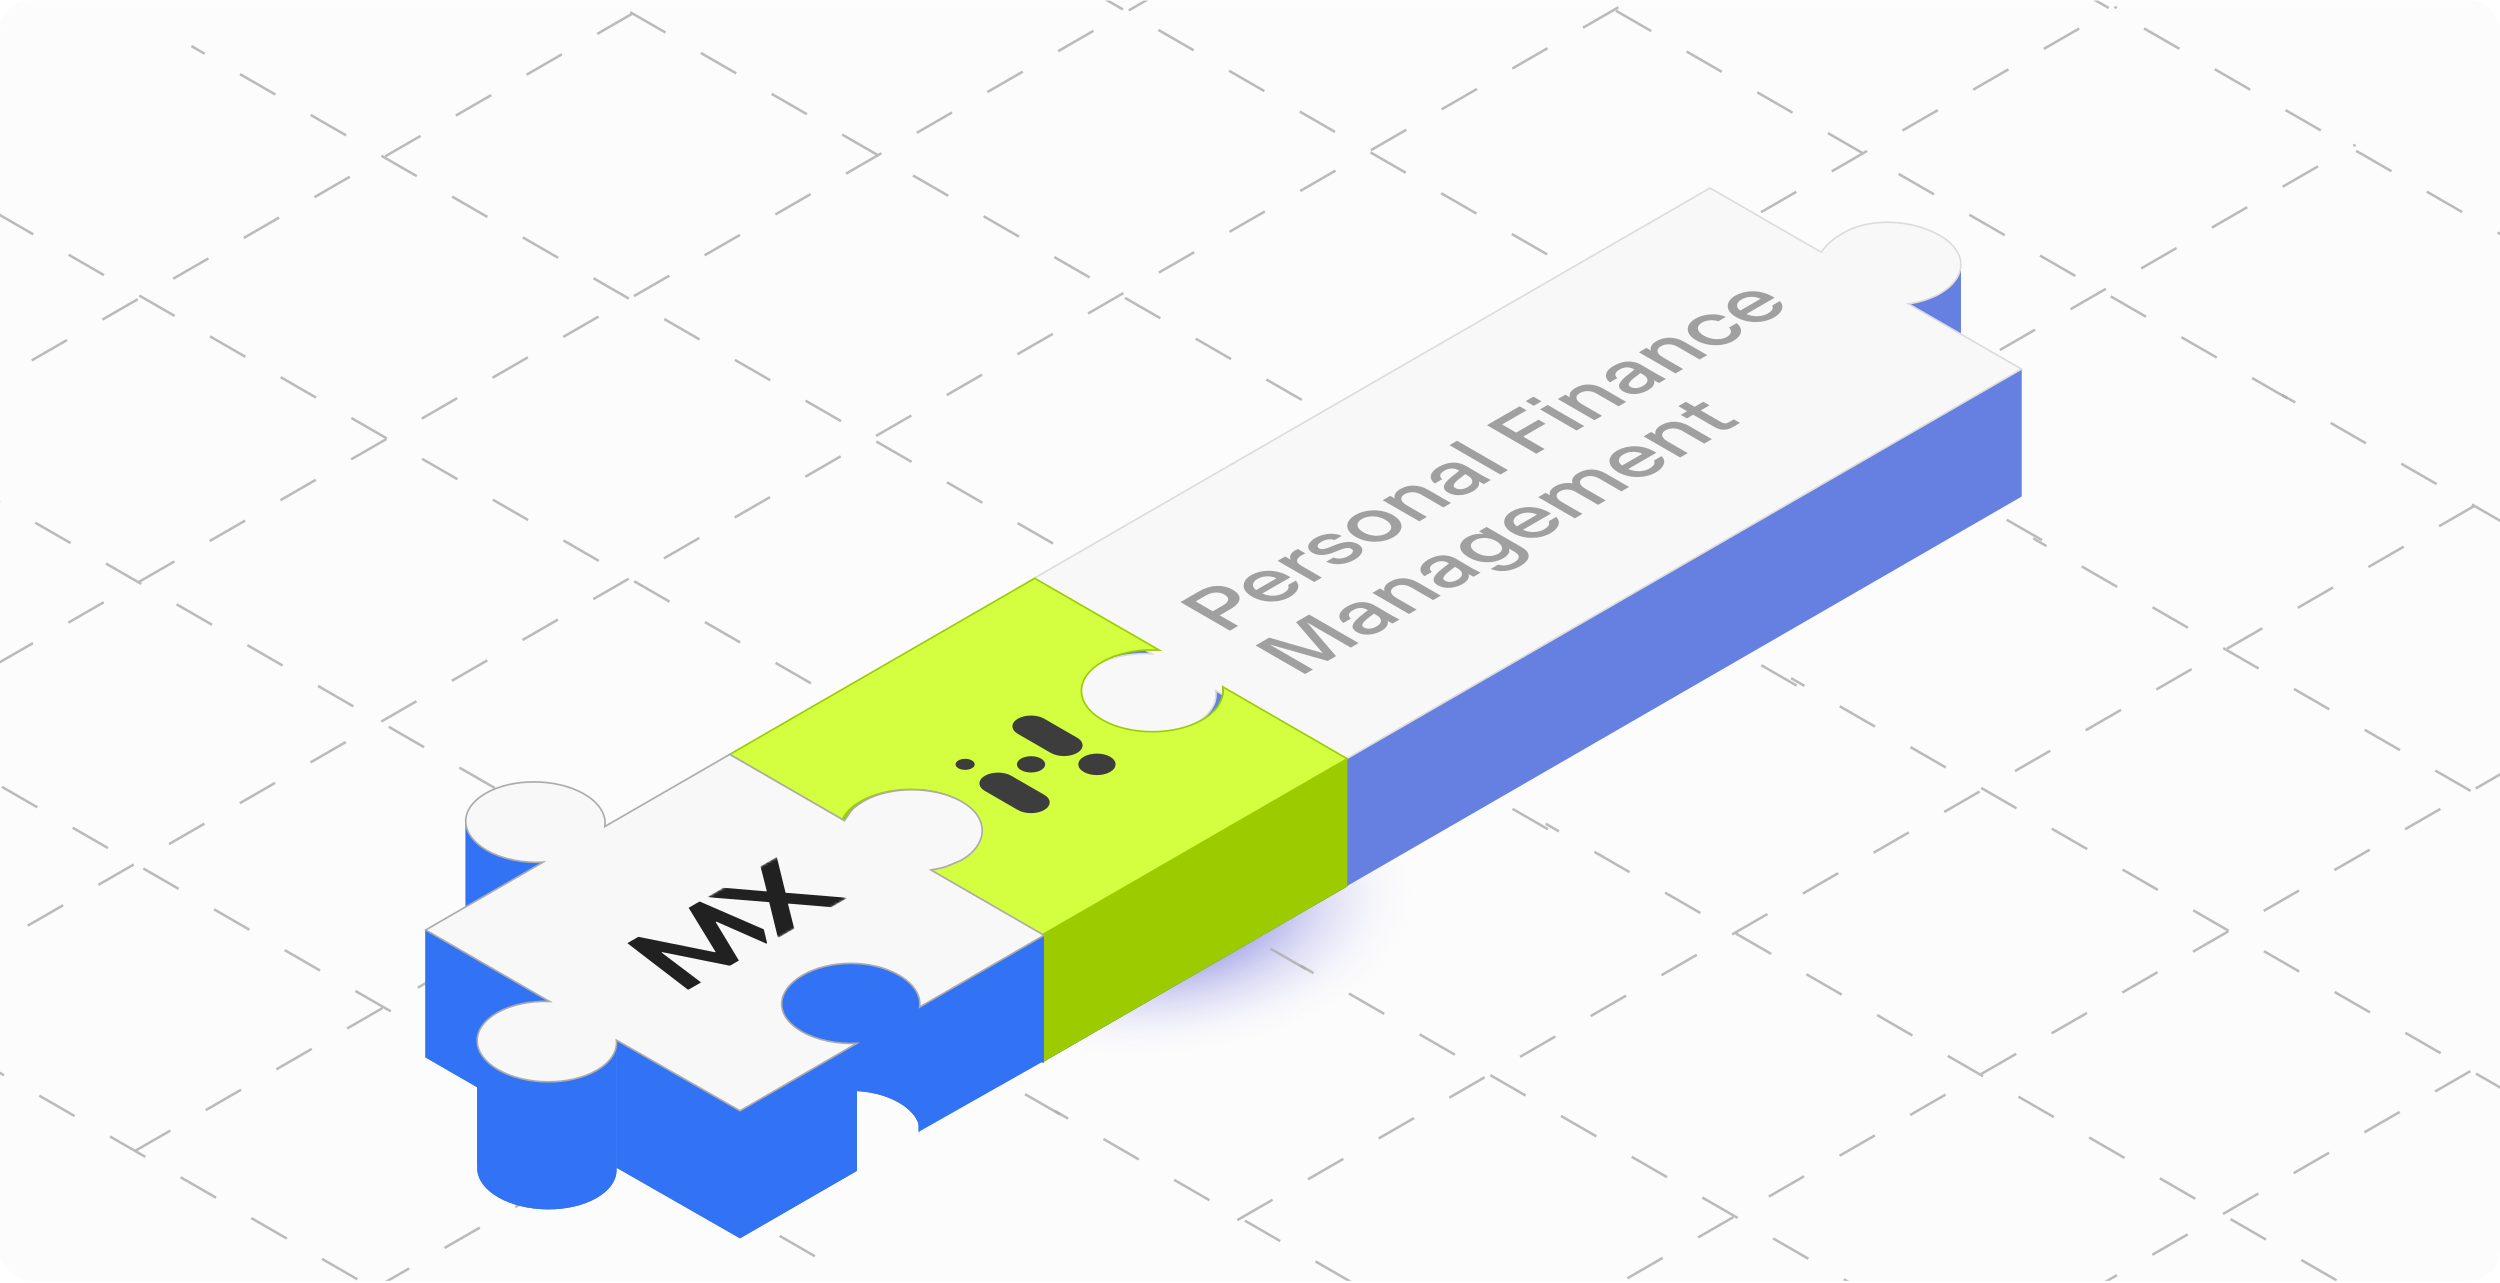<svg width="980" height="503" viewBox="0 0 980 503" fill="none" xmlns="http://www.w3.org/2000/svg">
<g clip-path="url(#clip0_5463_23224)">
<rect y="0.125" width="980" height="502" rx="12" fill="#FCFCFC"/>
<g filter="url(#filter0_f_5463_23224)">
<rect width="185.962" height="185.962" transform="matrix(0.866 -0.5 0.866 0.5 283 349.981)" fill="url(#paint0_radial_5463_23224)"/>
</g>
<g opacity="0.8">
<path d="M-236.994 285.281L539.819 -163.212" stroke="#ABABAB" stroke-dasharray="16 16"/>
<path d="M223.244 549.499L-308.499 242.496" stroke="#ABABAB" stroke-dasharray="16 16"/>
<path d="M704.281 268.769L172.537 -38.234" stroke="#ABABAB" stroke-dasharray="16 16"/>
<path d="M-139.485 340.077L637.329 -108.417" stroke="#ABABAB" stroke-dasharray="16 16"/>
<path d="M319.452 492.451L-212.292 185.449" stroke="#ABABAB" stroke-dasharray="16 16"/>
<path d="M800.477 211.728L268.733 -95.274" stroke="#ABABAB" stroke-dasharray="16 16"/>
<path d="M-44.577 394.872L732.236 -53.622" stroke="#ABABAB" stroke-dasharray="16 16"/>
<path d="M415.66 436.906L-116.084 129.904" stroke="#ABABAB" stroke-dasharray="16 16"/>
<path d="M896.687 156.183L364.943 -150.819" stroke="#ABABAB" stroke-dasharray="16 16"/>
<path d="M52.931 451.168L829.744 2.675" stroke="#ABABAB" stroke-dasharray="16 16"/>
<path d="M511.868 379.859L-19.875 72.857" stroke="#ABABAB" stroke-dasharray="16 16"/>
<path d="M992.894 99.136L461.151 -207.867" stroke="#ABABAB" stroke-dasharray="16 16"/>
<path d="M146.538 505.212L923.352 56.719" stroke="#ABABAB" stroke-dasharray="16 16"/>
<path d="M606.775 325.064L75.032 18.062" stroke="#ABABAB" stroke-dasharray="16 16"/>
</g>
<g opacity="0.8">
<path d="M485.006 478.281L1261.82 29.788" stroke="#ABABAB" stroke-dasharray="16 16"/>
<path d="M945.245 742.499L413.501 435.496" stroke="#ABABAB" stroke-dasharray="16 16"/>
<path d="M1426.28 461.769L894.538 154.766" stroke="#ABABAB" stroke-dasharray="16 16"/>
<path d="M582.515 533.077L1359.33 84.583" stroke="#ABABAB" stroke-dasharray="16 16"/>
<path d="M1041.45 685.451L509.708 378.449" stroke="#ABABAB" stroke-dasharray="16 16"/>
<path d="M677.423 587.872L1454.24 139.378" stroke="#ABABAB" stroke-dasharray="16 16"/>
<path d="M1137.66 629.906L605.916 322.904" stroke="#ABABAB" stroke-dasharray="16 16"/>
<path d="M774.931 644.168L1551.74 195.675" stroke="#ABABAB" stroke-dasharray="16 16"/>
<path d="M1233.87 572.859L702.125 265.857" stroke="#ABABAB" stroke-dasharray="16 16"/>
<path d="M868.539 698.212L1645.35 249.719" stroke="#ABABAB" stroke-dasharray="16 16"/>
<path d="M1328.78 518.064L797.032 211.062" stroke="#ABABAB" stroke-dasharray="16 16"/>
</g>
<path fill-rule="evenodd" clip-rule="evenodd" d="M768.64 104.201C768.864 99.934 766.156 95.625 760.517 92.37C749.666 86.105 733.384 85.074 722.532 91.339C718.635 93.589 716.47 95.339 713.872 98.839L670.329 73.7L614.687 105.825L451.346 200.13L402.814 228.15V278.15L451.346 250.13L614.687 155.825L670.329 123.7L713.872 148.839C716.47 145.339 718.635 143.589 722.532 141.339C733.384 135.074 749.666 136.105 760.517 142.37C766.156 145.625 768.864 149.934 768.64 154.201V104.201Z" fill="#6580E1"/>
<path fill-rule="evenodd" clip-rule="evenodd" d="M402.814 228.15L451.589 256.31V306.31L402.814 278.15V228.15Z" fill="#6580E1"/>
<path fill-rule="evenodd" clip-rule="evenodd" d="M451.589 256.31C444.99 255.94 438.209 256.935 432.614 259.285C431.436 259.775 430.319 260.32 429.263 260.93C424.054 263.937 421.348 267.843 421.14 271.784V321.784C421.348 317.843 424.054 313.937 429.263 310.93C430.319 310.32 431.436 309.775 432.614 309.285C438.209 306.935 444.99 305.94 451.589 306.31V256.31Z" fill="#6580E1"/>
<path fill-rule="evenodd" clip-rule="evenodd" d="M421.14 271.784C420.916 276.054 423.624 280.365 429.263 283.62C440.105 289.88 457.703 289.88 468.554 283.615C469.611 283.005 470.555 282.36 471.403 281.68C474.823 278.967 476.586 275.77 476.682 272.559V322.559C476.586 325.77 474.823 328.967 471.403 331.68C470.555 332.36 469.611 333.005 468.554 333.615C457.703 339.88 440.105 339.88 429.263 333.62C423.624 330.365 420.916 326.054 421.14 321.784V271.784Z" fill="#6580E1"/>
<path fill-rule="evenodd" clip-rule="evenodd" d="M476.683 272.559C476.701 271.947 476.659 271.335 476.556 270.725V320.725C476.659 321.335 476.701 321.947 476.683 322.559V272.559Z" fill="#6580E1"/>
<path fill-rule="evenodd" clip-rule="evenodd" d="M476.556 270.725L525.331 298.885L575.508 269.915L735.559 177.51L792.413 144.685V194.685L735.559 227.51L575.508 319.915L525.331 348.885L476.556 320.725V270.725Z" fill="#6580E1"/>
<path fill-rule="evenodd" clip-rule="evenodd" d="M792.413 144.685L748.055 119.075V169.075L792.413 194.685V144.685Z" fill="#6580E1"/>
<path fill-rule="evenodd" clip-rule="evenodd" d="M748.055 119.075C751.736 118.7 756.863 117.16 760.517 115.05C765.726 112.043 768.432 108.139 768.64 104.201V154.201C768.432 158.139 765.726 162.043 760.517 165.05C756.863 167.16 751.736 168.7 748.055 169.075V119.075Z" fill="#6580E1"/>
<path d="M760.517 115.05C771.369 108.785 771.36 98.63 760.517 92.37C749.666 86.105 733.384 85.074 722.532 91.339C718.635 93.589 716.47 95.339 713.872 98.839L670.329 73.7L614.687 105.825L451.346 200.13L402.814 228.15L451.589 256.31C444.99 255.94 438.209 256.935 432.614 259.285C431.436 259.775 430.319 260.32 429.263 260.93C418.411 267.195 418.42 277.36 429.263 283.62C440.105 289.88 457.703 289.88 468.554 283.615C469.611 283.005 470.555 282.36 471.403 281.68C475.474 278.45 477.197 274.535 476.556 270.725L525.331 298.885L575.508 269.915L735.559 177.51L792.413 144.685L748.055 119.075C751.736 118.7 756.863 117.16 760.517 115.05Z" fill="#F8F8F8" stroke="#DCDCDC" stroke-width="0.65" stroke-miterlimit="10"/>
<path d="M482.136 247.22L462.737 236.02L470.164 231.732C474.764 229.076 479.558 229.06 483.244 231.188C487.013 233.364 486.847 236.18 482.33 238.788L478.145 241.204L485.35 245.364L482.136 247.22ZM475.401 239.62L479.392 237.316C481.997 235.812 482.052 234.276 480.002 233.092C478.006 231.94 475.263 231.956 472.686 233.444L468.695 235.748L475.401 239.62ZM507.915 227.6C510.132 229.872 508.442 232.384 505.643 234C501.652 236.304 495.472 236.576 490.733 233.84C486.188 231.216 486.742 227.6 490.456 225.456C494.169 223.312 500.045 222.896 505.199 225.872L505.892 226.272L494.835 232.656C497.606 233.936 500.987 233.744 503.176 232.48C504.617 231.648 505.587 230.544 504.922 229.328L507.915 227.6ZM492.922 226.944C490.872 228.128 490.484 229.888 492.424 231.296L500.377 226.704C498.077 225.568 495.084 225.696 492.922 226.944ZM510.076 221.745L518.168 226.417L515.175 228.145L500.819 219.857L503.785 218.145L505.946 219.393C505.752 218.865 505.641 218.385 505.78 217.857C506.002 216.993 506.584 216.401 507.775 215.713C508.136 215.505 508.524 215.313 508.801 215.217L511.711 216.897C510.935 217.281 510.602 217.473 510.242 217.681C508.718 218.561 507.166 220.065 510.076 221.745ZM531.057 219.359C527.814 221.231 523.491 221.903 519.861 220.191L522.743 218.527C524.71 219.343 526.9 218.911 528.646 217.903C530.114 217.055 531.001 215.871 529.754 215.151C528.59 214.479 527.038 214.831 524.655 215.791L522.992 216.463C519.722 217.775 516.729 217.999 514.512 216.719C511.713 215.103 512.572 212.655 515.621 210.895C518.614 209.167 522.743 208.607 525.958 210.047L523.103 211.695C521.413 211.135 519.611 211.439 518.004 212.367C516.48 213.247 516.009 214.319 517.089 214.943C518.087 215.519 519.334 215.247 521.33 214.447L522.992 213.775C526.623 212.319 529.81 211.855 532.332 213.311C535.297 215.023 534.105 217.599 531.057 219.359ZM546.265 210.547C542.191 212.899 536.011 213.107 531.328 210.403C526.894 207.843 527.199 204.243 531.273 201.891C535.402 199.507 541.526 199.331 546.016 201.923C550.616 204.579 550.311 208.211 546.265 210.547ZM543.633 209.027C546.154 207.571 545.905 205.411 542.94 203.699C540.168 202.099 536.427 201.955 533.905 203.411C531.356 204.883 531.633 207.027 534.404 208.627C537.342 210.323 541.111 210.483 543.633 209.027ZM551.46 198.076L559.358 202.636L556.365 204.364L542.01 196.076L544.975 194.364L546.749 195.388C546.305 194.108 547.054 192.78 548.938 191.692C552.125 189.852 556.143 189.868 559.857 192.012L568.808 197.18L565.815 198.908L557.224 193.948C555.09 192.716 552.568 192.604 550.601 193.74C548.827 194.764 548.633 196.444 551.46 198.076ZM581.637 189.773L579.697 188.717C580.169 190.045 579.448 191.389 577.286 192.637C574.626 194.173 570.608 194.797 567.698 193.117C564.566 191.309 566.146 189.213 569.305 186.685L572.021 184.509L571.882 184.429C569.859 183.261 568.003 183.469 566.146 184.541C564.345 185.581 564.067 186.733 565.342 187.853L562.432 189.533C559.827 187.581 560.548 184.989 563.846 183.085C567.171 181.165 570.996 180.493 574.903 182.781L581.388 186.589C581.831 186.845 582.552 187.229 584.409 188.173L581.637 189.773ZM570.525 191.325C571.855 192.093 573.767 191.853 575.402 190.909C577.536 189.677 577.952 187.933 575.402 186.461L574.377 185.869C570.247 188.925 568.806 190.333 570.525 191.325ZM588.137 186.02L568.184 174.5L571.177 172.772L591.13 184.292L588.137 186.02ZM605.845 166.101L597.087 171.157L605.484 176.005L602.27 177.861L582.871 166.661L595.674 159.269L598.417 160.853L588.829 166.389L594.344 169.573L603.101 164.517L605.845 166.101ZM601.221 159.074L598.061 157.25L601.11 155.49L604.269 157.314L601.221 159.074ZM618.042 168.754L603.687 160.466L606.68 158.738L621.035 167.026L618.042 168.754ZM620.119 158.435L628.018 162.995L625.025 164.723L610.669 156.435L613.635 154.723L615.408 155.747C614.965 154.467 615.713 153.139 617.598 152.051C620.785 150.211 624.803 150.227 628.516 152.371L637.468 157.539L634.475 159.267L625.884 154.307C623.75 153.075 621.228 152.963 619.26 154.099C617.487 155.123 617.293 156.803 620.119 158.435ZM650.297 150.132L648.357 149.076C648.828 150.404 648.108 151.748 645.946 152.996C643.286 154.532 639.267 155.156 636.357 153.476C633.226 151.668 634.805 149.572 637.965 147.044L640.681 144.868L640.542 144.788C638.519 143.62 636.662 143.828 634.805 144.9C633.004 145.94 632.727 147.092 634.002 148.212L631.092 149.892C628.487 147.94 629.208 145.348 632.505 143.444C635.831 141.524 639.655 140.852 643.563 143.14L650.048 146.948C650.491 147.204 651.211 147.588 653.068 148.532L650.297 150.132ZM639.184 151.684C640.514 152.452 642.427 152.212 644.062 151.268C646.195 150.036 646.611 148.292 644.062 146.82L643.036 146.228C638.907 149.284 637.466 150.692 639.184 151.684ZM651.892 140.091L659.79 144.651L656.797 146.379L642.442 138.091L645.407 136.379L647.181 137.403C646.737 136.123 647.485 134.795 649.37 133.707C652.557 131.867 656.575 131.883 660.289 134.027L669.24 139.195L666.247 140.923L657.656 135.963C655.522 134.731 653 134.619 651.033 135.755C649.259 136.779 649.065 138.459 651.892 140.091ZM679.52 133.612C675.529 135.916 669.405 135.996 664.804 133.34C660.481 130.844 660.62 127.212 664.582 124.924C667.88 123.02 672.979 122.572 676.527 124.236L673.561 125.948C671.428 125.196 668.878 125.484 667.187 126.46C664.776 127.852 665.137 129.98 667.88 131.564C670.735 133.212 674.559 133.436 676.915 132.076C678.577 131.116 679.104 129.724 677.774 128.38L680.739 126.668C683.677 128.908 682.651 131.804 679.52 133.612ZM697.683 118.038C699.9 120.31 698.209 122.822 695.41 124.438C691.42 126.742 685.24 127.014 680.501 124.278C675.956 121.654 676.51 118.038 680.224 115.894C683.937 113.75 689.812 113.334 694.967 116.31L695.66 116.71L684.602 123.094C687.374 124.374 690.755 124.182 692.944 122.918C694.385 122.086 695.355 120.982 694.69 119.766L697.683 118.038ZM682.69 117.382C680.639 118.566 680.251 120.326 682.191 121.734L690.145 117.142C687.845 116.006 684.852 116.134 682.69 117.382ZM520.449 259.1L497.613 252.604L514.657 262.444L511.58 264.22L492.182 253.02L497.502 249.948L518.536 256.012L508.033 243.868L513.188 240.892L532.587 252.092L529.511 253.868L512.384 243.98L523.719 257.212L520.449 259.1ZM545.833 244.444L543.893 243.388C544.364 244.716 543.643 246.06 541.482 247.308C538.821 248.844 534.803 249.468 531.893 247.788C528.762 245.98 530.341 243.884 533.5 241.356L536.216 239.18L536.078 239.1C534.055 237.932 532.198 238.14 530.341 239.212C528.54 240.252 528.263 241.404 529.538 242.524L526.628 244.204C524.023 242.252 524.743 239.66 528.041 237.756C531.367 235.836 535.191 235.164 539.098 237.452L545.583 241.26C546.027 241.516 546.747 241.9 548.604 242.844L545.833 244.444ZM534.72 245.996C536.05 246.764 537.962 246.524 539.597 245.58C541.731 244.348 542.147 242.604 539.597 241.132L538.572 240.54C534.443 243.596 533.002 245.004 534.72 245.996ZM547.427 234.404L555.326 238.964L552.333 240.692L537.977 232.404L540.943 230.692L542.716 231.716C542.273 230.436 543.021 229.108 544.906 228.02C548.093 226.18 552.111 226.196 555.824 228.34L564.776 233.508L561.783 235.236L553.192 230.276C551.058 229.044 548.536 228.932 546.568 230.068C544.795 231.092 544.601 232.772 547.427 234.404ZM577.605 226.101L575.665 225.045C576.136 226.373 575.416 227.717 573.254 228.965C570.594 230.501 566.575 231.125 563.665 229.445C560.534 227.637 562.113 225.541 565.273 223.013L567.989 220.837L567.85 220.757C565.827 219.589 563.97 219.797 562.113 220.869C560.312 221.909 560.035 223.061 561.31 224.181L558.4 225.861C555.795 223.909 556.515 221.317 559.813 219.413C563.139 217.493 566.963 216.821 570.871 219.109L577.356 222.917C577.799 223.173 578.519 223.557 580.376 224.501L577.605 226.101ZM566.492 227.653C567.822 228.421 569.735 228.181 571.37 227.237C573.503 226.005 573.919 224.261 571.37 222.789L570.344 222.197C566.215 225.253 564.774 226.661 566.492 227.653ZM596.659 214.588C600.594 216.86 599.707 219.74 596.049 221.852C592.086 224.14 587.68 224.412 584.354 223.036L587.32 221.324C589.287 221.948 591.393 221.692 593.583 220.428C595.772 219.164 596.077 217.676 593.721 216.316L591.477 215.02C592.031 216.204 591.366 217.644 589.259 218.86C585.712 220.908 580.253 221.084 575.652 218.428C571.191 215.852 571.606 212.604 575.071 210.604C577.066 209.452 579.505 209.068 581.611 209.324L579.782 208.268L582.747 206.556L596.659 214.588ZM587.32 217.068C589.481 215.82 589.398 213.788 586.544 212.14C583.689 210.492 580.281 210.54 578.147 211.772C575.93 213.052 575.985 215.036 578.756 216.636C581.638 218.3 585.103 218.348 587.32 217.068ZM610.052 202.631C612.269 204.903 610.578 207.415 607.779 209.031C603.789 211.335 597.609 211.607 592.87 208.871C588.325 206.247 588.879 202.631 592.593 200.487C596.306 198.343 602.181 197.927 607.336 200.903L608.029 201.303L596.971 207.687C599.743 208.967 603.124 208.775 605.313 207.511C606.754 206.679 607.724 205.575 607.059 204.359L610.052 202.631ZM595.059 201.975C593.009 203.159 592.621 204.919 594.56 206.327L602.514 201.735C600.214 200.599 597.221 200.727 595.059 201.975ZM612.185 196.76L620.305 201.448L617.312 203.176L602.956 194.888L605.894 193.192L607.612 194.184C607.141 192.952 607.834 191.688 609.746 190.584C611.436 189.608 613.847 189.048 616.452 189.496C615.843 188.024 616.702 186.568 618.669 185.432C621.468 183.816 625.404 183.272 629.45 185.608L638.595 190.888L635.602 192.616L626.872 187.576C624.628 186.28 622.244 186.376 620.554 187.352C618.891 188.312 618.725 189.976 621.33 191.48L629.45 196.168L626.457 197.896L617.727 192.856C615.483 191.56 613.099 191.656 611.409 192.632C609.746 193.592 609.552 195.24 612.185 196.76ZM651.35 178.788C653.568 181.06 651.877 183.572 649.078 185.188C645.087 187.492 638.907 187.764 634.169 185.028C629.624 182.404 630.178 178.788 633.891 176.644C637.605 174.5 643.48 174.084 648.635 177.06L649.327 177.46L638.27 183.844C641.041 185.124 644.422 184.932 646.612 183.668C648.053 182.836 649.023 181.732 648.357 180.516L651.35 178.788ZM636.358 178.132C634.307 179.316 633.919 181.076 635.859 182.484L643.813 177.892C641.512 176.756 638.519 176.884 636.358 178.132ZM653.705 173.044L661.603 177.604L658.61 179.332L644.255 171.044L647.22 169.332L648.994 170.356C648.55 169.076 649.299 167.748 651.183 166.66C654.37 164.82 658.388 164.836 662.102 166.98L671.053 172.148L668.06 173.876L659.469 168.916C657.335 167.684 654.813 167.572 652.846 168.708C651.072 169.732 650.878 171.412 653.705 173.044ZM679.532 167.285C677.259 168.597 675.014 169.093 671.855 167.269L663.735 162.581L661.241 164.021L658.83 162.629L661.324 161.189L657.888 159.205L660.853 157.493L664.29 159.477L667.726 157.493L670.137 158.885L666.701 160.869L674.405 165.317C675.957 166.213 676.76 166.069 677.869 165.429L679.67 164.389L682.053 165.765C681.056 166.405 680.64 166.645 679.532 167.285Z" fill="#A0A0A0"/>
<path fill-rule="evenodd" clip-rule="evenodd" d="M286.001 295.801L330.195 321.316C331.416 318.711 333.797 316.256 337.339 314.211C348.191 307.946 365.797 307.951 376.64 314.211C381.844 317.216 384.55 321.119 384.758 325.059V375.059C384.55 371.119 381.844 367.216 376.64 364.211C365.797 357.951 348.191 357.946 337.339 364.211C333.797 366.256 331.416 368.711 330.195 371.316L286.001 345.801V295.801Z" fill="#6580E1"/>
<path fill-rule="evenodd" clip-rule="evenodd" d="M384.758 325.059C384.982 329.327 382.274 333.638 376.631 336.896C373.089 338.941 368.837 340.316 364.325 341.021V391.021C368.837 390.316 373.089 388.941 376.631 386.896C382.274 383.638 384.982 379.327 384.758 375.059V325.059Z" fill="#6580E1"/>
<path fill-rule="evenodd" clip-rule="evenodd" d="M364.325 341.021L408.518 366.536L458.695 337.566L477.921 326.466L528.099 297.496V347.496L477.921 376.466L458.695 387.566L408.518 416.536L364.325 391.021V341.021Z" fill="#6580E1"/>
<path fill-rule="evenodd" clip-rule="evenodd" d="M528.099 297.496L479.359 269.316V319.316L528.099 347.496V297.496Z" fill="#6580E1"/>
<path fill-rule="evenodd" clip-rule="evenodd" d="M479.359 269.316C479.453 269.724 479.505 270.13 479.519 270.535V320.535C479.505 320.13 479.453 319.724 479.359 319.316V269.316Z" fill="#6580E1"/>
<path fill-rule="evenodd" clip-rule="evenodd" d="M479.52 270.535C479.597 272.662 478.655 274.751 477.506 276.826C477.038 277.656 475.652 279.006 474.206 280.271C473.357 280.951 472.414 281.596 471.357 282.206C460.506 288.471 442.908 288.471 432.065 282.211C426.857 279.203 424.148 275.299 423.94 271.358V321.358C424.148 325.299 426.857 329.203 432.065 332.211C442.908 338.471 460.506 338.471 471.357 332.206C472.414 331.596 473.357 330.951 474.206 330.271C475.652 329.006 477.038 327.656 477.506 326.826C478.655 324.751 479.597 322.662 479.52 320.535V270.535Z" fill="#6580E1"/>
<path fill-rule="evenodd" clip-rule="evenodd" d="M286.001 295.801L330.195 321.316C331.416 318.711 333.797 316.256 337.339 314.211C348.191 307.946 365.797 307.951 376.64 314.211C381.844 317.216 384.55 321.119 384.758 325.059V375.059C384.55 371.119 381.844 367.216 376.64 364.211C365.797 357.951 348.191 357.946 337.339 364.211C333.797 366.256 331.416 368.711 330.195 371.316L286.001 345.801V295.801Z" fill="#6580E1"/>
<path fill-rule="evenodd" clip-rule="evenodd" d="M384.758 325.059C384.982 329.327 382.274 333.638 376.631 336.896C373.089 338.941 368.837 340.316 364.325 341.021V391.021C368.837 390.316 373.089 388.941 376.631 386.896C382.274 383.638 384.982 379.327 384.758 375.059V325.059Z" fill="#6580E1"/>
<path fill-rule="evenodd" clip-rule="evenodd" d="M364.325 341.021L408.518 366.536L458.695 337.566L477.921 326.466L528.099 297.496V347.496L477.921 376.466L458.695 387.566L408.518 416.536L364.325 391.021V341.021Z" fill="#6580E1"/>
<path fill-rule="evenodd" clip-rule="evenodd" d="M528.099 297.496L479.359 269.316V319.316L528.099 347.496V297.496Z" fill="#6580E1"/>
<path fill-rule="evenodd" clip-rule="evenodd" d="M479.359 269.316C479.453 269.724 479.505 270.13 479.519 270.535V320.535C479.505 320.13 479.453 319.724 479.359 319.316V269.316Z" fill="#6580E1"/>
<path fill-rule="evenodd" clip-rule="evenodd" d="M479.52 270.535C479.597 272.662 478.655 274.751 477.506 276.826C477.038 277.656 475.652 279.006 474.206 280.271C473.357 280.951 472.414 281.596 471.357 282.206C460.506 288.471 442.908 288.471 432.065 282.211C426.857 279.203 424.148 275.299 423.94 271.358V321.358C424.148 325.299 426.857 329.203 432.065 332.211C442.908 338.471 460.506 338.471 471.357 332.206C472.414 331.596 473.357 330.951 474.206 330.271C475.652 329.006 477.038 327.656 477.506 326.826C478.655 324.751 479.597 322.662 479.52 320.535V270.535Z" fill="#6580E1"/>
<path fill-rule="evenodd" clip-rule="evenodd" d="M286.001 295.801L330.195 321.316C331.416 318.711 333.797 316.256 337.339 314.211C348.191 307.946 365.797 307.951 376.64 314.211C381.844 317.216 384.55 321.119 384.758 325.059V375.059C384.55 371.119 381.844 367.216 376.64 364.211C365.797 357.951 348.191 357.946 337.339 364.211C333.797 366.256 331.416 368.711 330.195 371.316L286.001 345.801V295.801Z" fill="#9CCC00"/>
<path fill-rule="evenodd" clip-rule="evenodd" d="M384.758 325.059C384.982 329.327 382.274 333.638 376.631 336.896C373.089 338.941 368.837 340.316 364.325 341.021V391.021C368.837 390.316 373.089 388.941 376.631 386.896C382.274 383.638 384.982 379.327 384.758 375.059V325.059Z" fill="#9CCC00"/>
<path fill-rule="evenodd" clip-rule="evenodd" d="M364.325 341.021L408.518 366.536L458.695 337.566L477.921 326.466L528.099 297.496V347.496L477.921 376.466L458.695 387.566L408.518 416.536L364.325 391.021V341.021Z" fill="#9CCC00"/>
<path fill-rule="evenodd" clip-rule="evenodd" d="M528.099 297.496L479.359 269.316V319.316L528.099 347.496V297.496Z" fill="#9CCC00"/>
<path fill-rule="evenodd" clip-rule="evenodd" d="M479.359 269.316C479.453 269.724 479.505 270.13 479.519 270.535V320.535C479.505 320.13 479.453 319.724 479.359 319.316V269.316Z" fill="#9CCC00"/>
<path fill-rule="evenodd" clip-rule="evenodd" d="M479.52 270.535C479.597 272.662 478.655 274.751 477.506 276.826C477.038 277.656 475.652 279.006 474.206 280.271C473.357 280.951 472.414 281.596 471.357 282.206C460.506 288.471 442.908 288.471 432.065 282.211C426.857 279.203 424.148 275.299 423.94 271.358V321.358C424.148 325.299 426.857 329.203 432.065 332.211C442.908 338.471 460.506 338.471 471.357 332.206C472.414 331.596 473.357 330.951 474.206 330.271C475.652 329.006 477.038 327.656 477.506 326.826C478.655 324.751 479.597 322.662 479.52 320.535V270.535Z" fill="#9CCC00"/>
<path d="M471.355 282.146C460.504 288.411 442.906 288.411 432.064 282.151C421.213 275.886 421.213 265.726 432.064 259.461C433.12 258.851 434.238 258.306 435.415 257.816C436.273 257.131 441.945 255.756 443.383 255.496C448.155 254.621 449.791 254.806 454.39 254.841L405.581 226.701L357.845 254.261L333.735 268.181L286 295.741L330.193 321.256C331.414 318.651 333.796 316.196 337.338 314.151C348.189 307.886 365.796 307.891 376.638 314.151C387.481 320.411 387.481 330.571 376.63 336.836C373.088 338.881 368.835 340.256 364.323 340.961L408.517 366.476L458.694 337.506L477.92 326.406L528.097 297.436L479.358 269.256C479.946 271.806 478.873 274.296 477.504 276.766C477.037 277.596 475.651 278.946 474.205 280.211C473.356 280.891 472.412 281.536 471.355 282.146Z" fill="#D4FF40" stroke="#9CCC00" stroke-width="0.65" stroke-miterlimit="10"/>
<path d="M396.41 304.092L409.332 311.553C412.177 313.195 412.177 315.876 409.332 317.519C406.487 319.161 401.844 319.161 398.999 317.519L386.076 310.058C383.232 308.415 383.232 305.734 386.076 304.092C388.921 302.45 393.565 302.45 396.41 304.092ZM400.249 297.368C398.093 298.612 398.093 300.645 400.249 301.89C402.405 303.135 405.926 303.135 408.082 301.89C410.238 300.645 410.238 298.612 408.082 297.368C405.926 296.123 402.405 296.123 400.249 297.368ZM380.986 301.153C382.454 300.306 382.441 298.929 380.986 298.089C379.519 297.242 377.134 297.25 375.68 298.089C374.213 298.936 374.213 300.306 375.68 301.153C377.147 302 379.519 302 380.986 301.153ZM398.999 281.724C396.154 283.366 396.154 286.047 398.999 287.69L411.909 295.143C414.754 296.786 419.397 296.786 422.242 295.143C425.087 293.501 425.087 290.82 422.242 289.178L409.332 281.724C406.487 280.082 401.844 280.082 398.999 281.724ZM424.832 296.638C421.987 298.281 421.987 300.962 424.832 302.604C427.677 304.247 432.32 304.247 435.165 302.604C438.01 300.962 438.01 298.281 435.165 296.638C432.32 294.996 427.677 294.996 424.832 296.638Z" fill="#3D3D3D"/>
<path fill-rule="evenodd" clip-rule="evenodd" d="M364.926 341.04L409.239 366.624V416.624L364.926 391.04V341.04Z" fill="#3273F6"/>
<path fill-rule="evenodd" clip-rule="evenodd" d="M409 366.741L360 394.466V443.741L409 416.016V366.741Z" fill="#3273F6"/>
<path fill-rule="evenodd" clip-rule="evenodd" d="M360.512 394.757C360.557 394.401 360.582 394.043 360.585 393.686V443.686C360.582 444.043 360.557 444.401 360.512 444.757V394.757Z" fill="#3273F6"/>
<path fill-rule="evenodd" clip-rule="evenodd" d="M360.585 393.686C360.622 389.574 357.872 385.428 352.374 382.254C341.584 376.024 325.214 376.172 314.667 382.261C309.605 385.184 306.805 388.944 306.455 392.753V442.753C306.805 438.944 309.605 435.184 314.667 432.261C325.214 426.172 341.584 426.024 352.374 432.254C357.872 435.428 360.622 439.574 360.585 443.686V393.686Z" fill="#3273F6"/>
<path fill-rule="evenodd" clip-rule="evenodd" d="M306.455 392.752C306.077 396.879 308.574 401.063 314.184 404.302C320.161 407.753 328.134 409.323 335.841 409.001V459.001C328.134 459.323 320.161 457.753 314.184 454.302C308.574 451.063 306.077 446.879 306.455 442.752V392.752Z" fill="#3273F6"/>
<path fill-rule="evenodd" clip-rule="evenodd" d="M335.841 409.001L290.076 435.424L241.638 407.72V457.72L290.076 485.424L335.841 459.001V409.001Z" fill="#3273F6"/>
<path fill-rule="evenodd" clip-rule="evenodd" d="M241.638 407.72C241.655 407.892 241.668 408.063 241.676 408.235V458.235C241.668 458.063 241.655 457.892 241.638 457.72V407.72Z" fill="#3273F6"/>
<path fill-rule="evenodd" clip-rule="evenodd" d="M241.676 408.235C241.869 412.354 239.285 416.476 233.903 419.583C223.356 425.673 206.072 425.559 195.282 419.329C190.103 416.339 187.363 412.484 187.079 408.61V458.61C187.363 462.484 190.103 466.339 195.282 469.329C206.072 475.559 223.356 475.673 233.903 469.583C239.285 466.476 241.869 462.354 241.676 458.235V408.235Z" fill="#3273F6"/>
<path fill-rule="evenodd" clip-rule="evenodd" d="M187.079 408.61C186.773 404.413 189.35 400.193 194.834 397.027C200.44 393.79 207.953 392.306 215.39 392.566V442.566C207.953 442.306 200.44 443.79 194.834 447.027C189.35 450.193 186.773 454.413 187.079 458.61V408.61Z" fill="#3273F6"/>
<path fill-rule="evenodd" clip-rule="evenodd" d="M215.39 392.566L166.857 364.546V414.546L215.39 442.566V392.566Z" fill="#3273F6"/>
<path fill-rule="evenodd" clip-rule="evenodd" d="M166.857 364.546L212.85 337.992V387.992L166.857 414.546V364.546Z" fill="#3273F6"/>
<path fill-rule="evenodd" clip-rule="evenodd" d="M212.85 337.992C205.009 338.383 196.873 336.815 190.793 333.305C185.614 330.315 182.874 326.46 182.591 322.586V372.586C182.874 376.46 185.614 380.315 190.793 383.305C196.873 386.815 205.009 388.383 212.85 387.992V337.992Z" fill="#3273F6"/>
<path fill-rule="evenodd" clip-rule="evenodd" d="M182.591 322.586C182.284 318.389 184.861 314.169 190.345 311.003C200.892 304.913 218.193 305.027 228.983 311.257C234.333 314.345 237.071 318.357 237.189 322.361V372.361C237.071 368.357 234.333 364.345 228.983 361.257C218.193 355.027 200.892 354.913 190.345 361.003C184.861 364.169 182.284 368.389 182.591 372.586V322.586Z" fill="#3273F6"/>
<path fill-rule="evenodd" clip-rule="evenodd" d="M237.189 322.361C237.205 322.907 237.173 323.453 237.092 323.996V373.996C237.173 373.453 237.205 372.907 237.189 372.361V322.361Z" fill="#3273F6"/>
<path fill-rule="evenodd" clip-rule="evenodd" d="M364.926 341.04L409.239 366.624V416.624L364.926 391.04V341.04Z" fill="#3273F6"/>
<path fill-rule="evenodd" clip-rule="evenodd" d="M360.512 394.757C360.557 394.401 360.582 394.043 360.585 393.686V443.686C360.582 444.043 360.557 444.401 360.512 444.757V394.757Z" fill="#3273F6"/>
<path fill-rule="evenodd" clip-rule="evenodd" d="M360.585 393.686C360.622 389.574 357.872 385.428 352.374 382.254C341.584 376.024 325.214 376.172 314.667 382.261C309.605 385.184 306.805 388.944 306.455 392.753V442.753C306.805 438.944 309.605 435.184 314.667 432.261C325.214 426.172 341.584 426.024 352.374 432.254C357.872 435.428 360.622 439.574 360.585 443.686V393.686Z" fill="#3273F6"/>
<path fill-rule="evenodd" clip-rule="evenodd" d="M306.455 392.752C306.077 396.879 308.574 401.063 314.184 404.302C320.161 407.753 328.134 409.323 335.841 409.001V459.001C328.134 459.323 320.161 457.753 314.184 454.302C308.574 451.063 306.077 446.879 306.455 442.752V392.752Z" fill="#3273F6"/>
<path fill-rule="evenodd" clip-rule="evenodd" d="M335.841 409.001L290.076 435.424L241.638 407.72V457.72L290.076 485.424L335.841 459.001V409.001Z" fill="#3273F6"/>
<path fill-rule="evenodd" clip-rule="evenodd" d="M241.638 407.72C241.655 407.892 241.668 408.063 241.676 408.235V458.235C241.668 458.063 241.655 457.892 241.638 457.72V407.72Z" fill="#3273F6"/>
<path fill-rule="evenodd" clip-rule="evenodd" d="M241.676 408.235C241.869 412.354 239.285 416.476 233.903 419.583C223.356 425.673 206.072 425.559 195.282 419.329C190.103 416.339 187.363 412.484 187.079 408.61V458.61C187.363 462.484 190.103 466.339 195.282 469.329C206.072 475.559 223.356 475.673 233.903 469.583C239.285 466.476 241.869 462.354 241.676 458.235V408.235Z" fill="#3273F6"/>
<path fill-rule="evenodd" clip-rule="evenodd" d="M187.079 408.61C186.773 404.413 189.35 400.193 194.834 397.027C200.44 393.79 207.953 392.306 215.39 392.566V442.566C207.953 442.306 200.44 443.79 194.834 447.027C189.35 450.193 186.773 454.413 187.079 458.61V408.61Z" fill="#3273F6"/>
<path fill-rule="evenodd" clip-rule="evenodd" d="M215.39 392.566L166.857 364.546V414.546L215.39 442.566V392.566Z" fill="#3273F6"/>
<path fill-rule="evenodd" clip-rule="evenodd" d="M166.857 364.546L212.85 337.992V387.992L166.857 414.546V364.546Z" fill="#3273F6"/>
<path fill-rule="evenodd" clip-rule="evenodd" d="M212.85 337.992C205.009 338.383 196.873 336.815 190.793 333.305C185.614 330.315 182.874 326.46 182.591 322.586V372.586C182.874 376.46 185.614 380.315 190.793 383.305C196.873 386.815 205.009 388.383 212.85 387.992V337.992Z" fill="#3273F6"/>
<path fill-rule="evenodd" clip-rule="evenodd" d="M182.591 322.586C182.284 318.389 184.861 314.169 190.345 311.003C200.892 304.913 218.193 305.027 228.983 311.257C234.333 314.345 237.071 318.357 237.189 322.361V372.361C237.071 368.357 234.333 364.345 228.983 361.257C218.193 355.027 200.892 354.913 190.345 361.003C184.861 364.169 182.284 368.389 182.591 372.586V322.586Z" fill="#3273F6"/>
<path fill-rule="evenodd" clip-rule="evenodd" d="M237.189 322.361C237.205 322.907 237.173 323.453 237.092 323.996V373.996C237.173 373.453 237.205 372.907 237.189 372.361V322.361Z" fill="#3273F6"/>
<path d="M377.148 314.33C387.937 320.559 387.429 331.097 376.891 337.181C370.829 339.682 371.262 339.931 364.926 341.04L409.239 366.624L360.512 394.757C361.08 390.303 358.35 385.704 352.374 382.254C341.584 376.024 325.214 376.171 314.667 382.261C304.12 388.35 303.394 398.073 314.184 404.302C320.16 407.753 328.134 409.324 335.841 409.001L290.076 435.423L241.637 407.72C242.08 412.009 239.509 416.347 233.903 419.583C223.356 425.673 206.072 425.559 195.282 419.33C184.492 413.1 184.287 403.116 194.834 397.027C200.44 393.79 207.953 392.306 215.39 392.566L166.857 364.546L212.85 337.992C205.008 338.383 196.873 336.816 190.793 333.306C180.004 327.076 179.798 317.092 190.345 311.003C200.892 304.914 218.193 305.027 228.983 311.257C235.063 314.767 237.769 319.469 237.092 323.996L286.046 295.732L331.024 321.7C334.057 317.451 333.191 317.451 338.518 314.071C349.057 307.986 366.358 308.1 377.148 314.33Z" fill="#F8F8F8" stroke="#ABABAB" stroke-width="0.65" stroke-miterlimit="10"/>
<path fill-rule="evenodd" clip-rule="evenodd" d="M300.552 369.054L299.435 364.366C299.434 364.332 299.374 364.297 299.344 364.28L274.402 353.447C274.312 353.394 274.163 353.41 274.075 353.461L270.044 355.788C269.986 355.822 269.957 355.874 269.988 355.926L280.468 373.086C280.531 373.19 280.354 373.292 280.174 373.256L250.364 367.256C250.274 367.238 250.185 367.254 250.126 367.288L246.066 369.632C245.977 369.683 245.979 369.752 246.041 369.821L269.593 387.904C269.654 387.973 269.833 387.974 269.95 387.906L274.658 385.189C274.746 385.138 274.744 385.069 274.683 385L259.441 373.481C259.289 373.36 259.464 373.223 259.704 373.26L285.983 378.546C286.073 378.564 286.161 378.547 286.22 378.513L289.545 376.594C289.604 376.56 289.633 376.508 289.601 376.457L280.57 361.491C280.507 361.354 280.743 361.252 280.953 361.34L300.302 369.86C300.482 369.93 300.719 369.863 300.686 369.743L300.552 369.054Z" fill="#212121"/>
<mask id="mask0_5463_23224" style="mask-type:alpha" maskUnits="userSpaceOnUse" x="277" y="336" width="56" height="32">
<path fill-rule="evenodd" clip-rule="evenodd" d="M305.139 367.626L332.118 352.05L304.319 336L277.341 351.576L305.139 367.626Z" fill="white"/>
</mask>
<g mask="url(#mask0_5463_23224)">
<path fill-rule="evenodd" clip-rule="evenodd" d="M298.206 339.53C298.148 339.564 298.148 339.598 298.12 339.649L300.567 349.25C300.599 349.336 300.452 349.421 300.302 349.403L283.645 348.007C283.585 348.006 283.496 348.023 283.437 348.057L277.523 351.471C277.376 351.556 277.499 351.694 277.648 351.713L301.35 353.642C301.469 353.643 301.559 353.696 301.561 353.764L304.903 367.448C304.935 367.569 305.175 367.605 305.322 367.521L311.235 364.106C311.294 364.072 311.293 364.038 311.322 363.986L308.904 354.369C308.873 354.283 309.02 354.198 309.169 354.216L325.827 355.612C325.886 355.612 325.975 355.596 326.035 355.562L331.948 352.148C332.095 352.063 331.973 351.924 331.823 351.906L308.122 349.976C308.002 349.976 307.912 349.923 307.911 349.854L304.568 336.17C304.477 336.083 304.267 336.03 304.12 336.115L298.206 339.53Z" fill="#212121"/>
</g>
</g>
<defs>
<filter id="filter0_f_5463_23224" x="223" y="197" width="442.095" height="305.961" filterUnits="userSpaceOnUse" color-interpolation-filters="sRGB">
<feFlood flood-opacity="0" result="BackgroundImageFix"/>
<feBlend mode="normal" in="SourceGraphic" in2="BackgroundImageFix" result="shape"/>
<feGaussianBlur stdDeviation="30" result="effect1_foregroundBlur_5463_23224"/>
</filter>
<radialGradient id="paint0_radial_5463_23224" cx="0" cy="0" r="1" gradientUnits="userSpaceOnUse" gradientTransform="translate(92.981 92.981) rotate(90) scale(92.981)">
<stop offset="0.387" stop-color="#9292E3"/>
<stop offset="1" stop-color="white" stop-opacity="0"/>
</radialGradient>
<clipPath id="clip0_5463_23224">
<rect y="0.125" width="980" height="502" rx="12" fill="white"/>
</clipPath>
</defs>
</svg>
